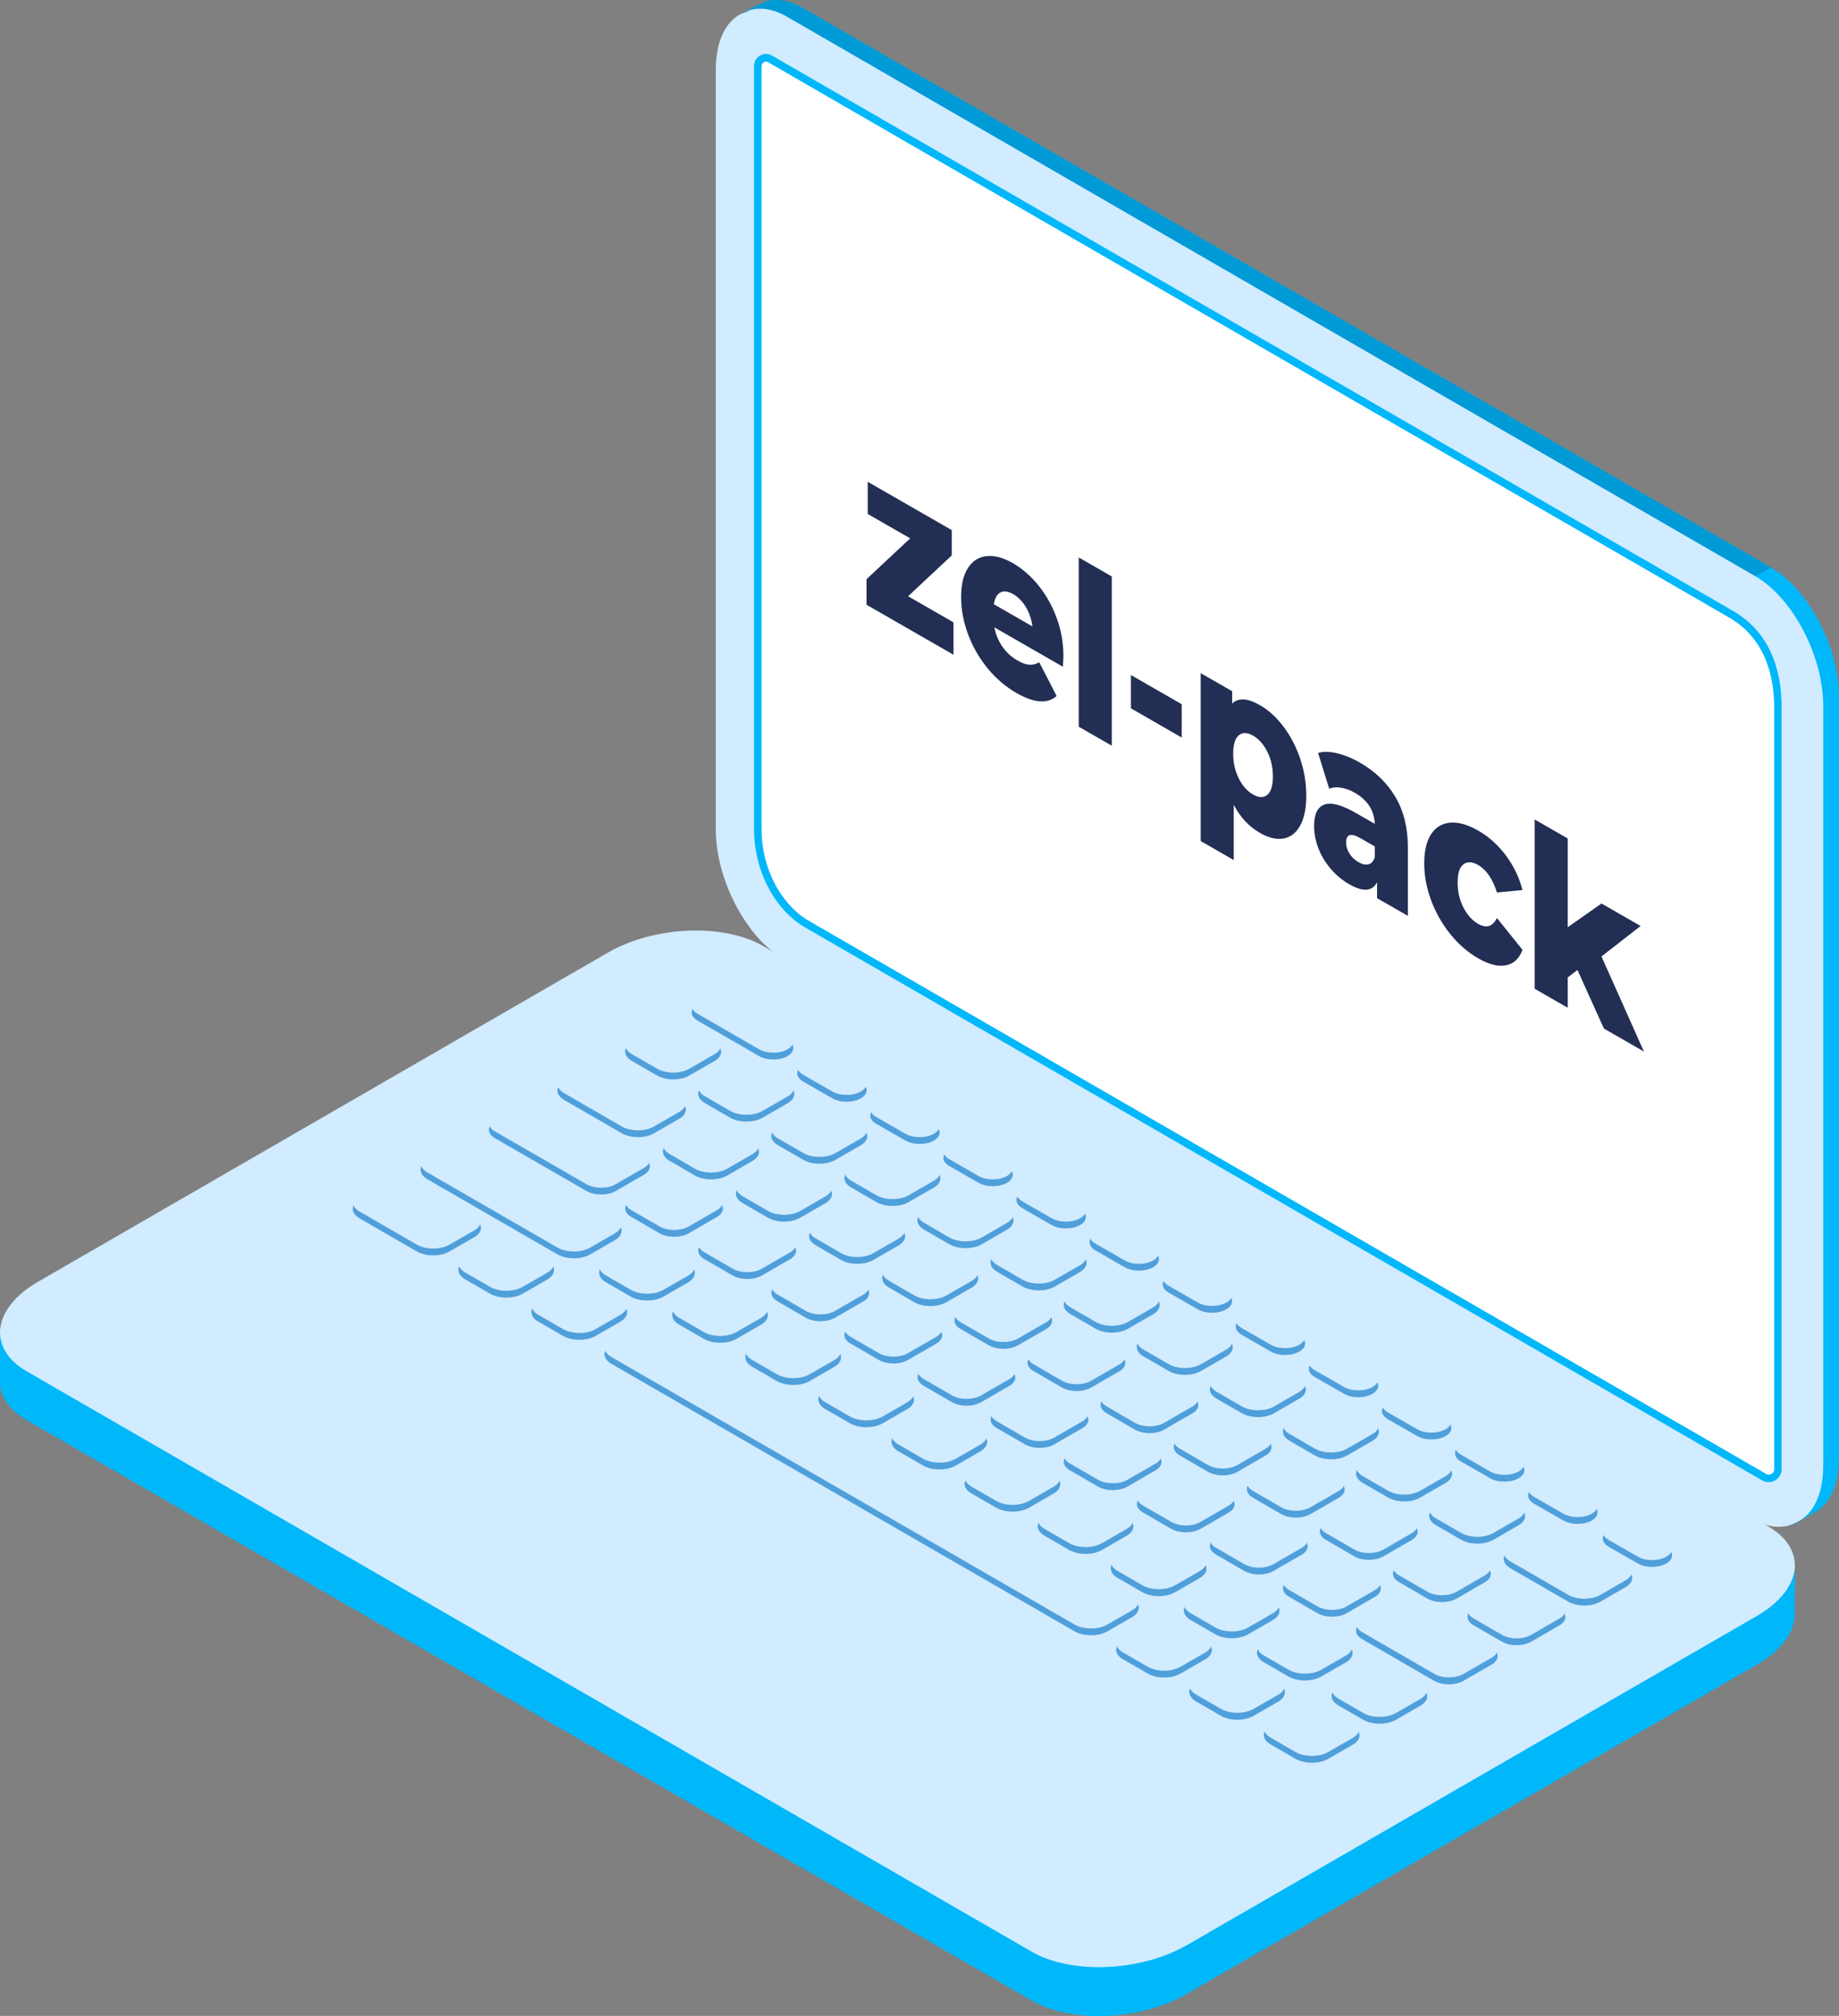 <?xml version="1.0" encoding="UTF-8"?> <svg xmlns="http://www.w3.org/2000/svg" id="Layer_1" data-name="Layer 1" viewBox="0 0 1433.1 1570.61"><rect x="0" y="0" width="1433.1" height="1570.61" fill="#808080" stroke="none"/> <defs> <style> .cls-1 { fill: #d1ebff; } .cls-2 { fill: #fff; } .cls-3 { fill: #222e54; } .cls-4 { fill: #4f9fdb; } .cls-5 { fill: #009ad6; } .cls-6 { fill: #00b7fa; } </style> </defs> <g> <path class="cls-6" d="m804,1558.54L20.9,1106.44c-13.8-8-20.7-18.6-20.9-29.7v-38.8c.2-13.5,10.2,10,29.5-1.2l444.4-256.6c35.7-20.6,89.7-22.9,120.7-5l783.1,452.1c10.3,6,17.8-19.3,20.5-11.3.9,2.7.3,38.2.4,41,.3,13.9-9.7,28.6-29.5,40l-444.4,256.6c-35.8,20.6-89.8,22.9-120.7,5Z"></path> <path class="cls-1" d="m804,1520.44L20.9,1068.34c-30.9-17.9-27-49,8.7-69.7l444.4-256.6c35.7-20.6,89.7-22.9,120.7-5l783.1,452.1c30.9,17.9,27,49-8.7,69.7l-444.4,256.6c-35.8,20.6-89.8,22.9-120.7,5Z"></path> <path class="cls-6" d="m804,1558.54c30.9,17.9,84.9,15.6,120.7-5v-38.1c-35.7,20.6-89.7,22.9-120.7,5v38.1Z"></path> <path class="cls-6" d="m804,1520.44L20.9,1068.34c-15-8.6-21.7-20.4-20.7-32.6-.1.6-.1,1.3-.2,2.1v38.8c.2,11.1,7.1,21.7,20.9,29.7l783.1,452.1v-38Z"></path> <path class="cls-1" d="m1369.1,1252.44l-444.4,256.6c-35.7,20.6-89.7,22.9-120.7,5L20.9,1061.94c-12.8-7.4-19.6-17.1-20.6-27.4-1.6,12.6,5.1,24.9,20.6,33.9l783.1,452.1c30.9,17.9,84.9,15.6,120.7-5l444.4-256.6c20.9-12.1,30.8-27.7,29.3-42.3-1.6,12.6-11.5,25.5-29.3,35.8Z"></path> <path class="cls-1" d="m625.7,1362.54l-278.7-160.9c-5.6-3.2-4.9-8.9,1.6-12.6l104.6-60.4c6.4-3.7,16.2-4.1,21.8-.9l278.7,160.9c5.6,3.2,4.9,8.8-1.6,12.6l-104.6,60.4c-6.5,3.7-16.2,4.1-21.8.9Z"></path> <path class="cls-1" d="m348.6,1195.64l104.6-60.4c6.4-3.7,16.2-4.1,21.8-.9l278.7,160.9c1.1.7,2,1.4,2.6,2.3,2.1-3.1,1.4-6.6-2.6-8.9l-278.7-160.9c-5.6-3.2-15.3-2.8-21.8.9l-104.6,60.4c-5.1,3-6.6,7.1-4.1,10.3.8-1.3,2.2-2.6,4.1-3.7Z"></path> <path class="cls-4" d="m543.6,795.14l48,27.7c6.1,3.5,16,3.5,22.1,0s6-9.2-.1-12.7l-48-27.7c-6.1-3.5-16-3.5-22.1,0-6,3.5-6,9.2.1,12.7Zm82.3,47.5l22.8,13.1c6.1,3.5,16,3.5,22.1,0s6-9.2-.1-12.7l-22.8-13.1c-6.1-3.5-16-3.5-22.1,0-6.1,3.5-6,9.2.1,12.7Zm56.9,32.9l22.8,13.1c6.1,3.5,16,3.5,22.1,0s6-9.2-.1-12.7l-22.8-13.1c-6.1-3.5-16-3.5-22.1,0-6,3.5-6,9.2.1,12.7Zm57,32.9l22.8,13.1c6.1,3.5,16,3.5,22.1,0s6-9.2-.1-12.7l-22.8-13.1c-6.1-3.5-16-3.5-22.1,0-6,3.5-6,9.2.1,12.7Zm57,32.9l22.8,13.1c6.1,3.5,16,3.5,22.1,0s6-9.2-.1-12.7l-22.8-13.1c-6.1-3.5-16-3.5-22.1,0-6.1,3.4-6.1,9.1.1,12.7Zm56.9,32.9l22.8,13.1c6.1,3.5,16,3.5,22.1,0s6-9.2-.1-12.7l-22.8-13.1c-6.1-3.5-16-3.5-22.1,0-6,3.4-6,9.1.1,12.7Zm57,32.8l22.8,13.1c6.1,3.5,16,3.5,22.1,0s6-9.2-.1-12.7l-22.8-13.1c-6.1-3.5-16-3.5-22.1,0-6.1,3.5-6,9.2.1,12.7Zm56.9,32.9l22.8,13.1c6.1,3.5,16,3.5,22.1,0s6-9.2-.1-12.7l-22.8-13.1c-6.1-3.5-16-3.5-22.1,0-6,3.5-6,9.2.1,12.7Zm57,32.9l22.8,13.1c6.1,3.5,16,3.5,22.1,0s6-9.2-.1-12.7l-22.8-13.1c-6.1-3.5-16-3.5-22.1,0-6,3.5-6,9.2.1,12.7Zm57,32.9l22.8,13.1c6.1,3.5,16,3.5,22.1,0s6-9.2-.1-12.7l-22.8-13.1c-6.1-3.5-16-3.5-22.1,0s-6.1,9.2.1,12.7Zm56.9,32.9l22.8,13.1c6.1,3.5,16,3.5,22.1,0s6-9.2-.1-12.7l-22.8-13.1c-6.1-3.5-16-3.5-22.1,0-6,3.5-6,9.2.1,12.7Zm57,32.9l22.8,13.1c6.1,3.5,16,3.5,22.1,0s6-9.2-.1-12.7l-22.8-13.1c-6.1-3.5-16-3.5-22.1,0-6.1,3.4-6,9.1.1,12.7Zm58.1,33.5l22.8,13.1c6.1,3.5,16,3.5,22.1,0s6-9.2-.1-12.7l-22.8-13.1c-6.1-3.5-16-3.5-22.1,0-6,3.5-6,9.2.1,12.7Zm-761.2-378.5l19.7,11.4c7,4,18.2,4,25.1,0l19.6-11.3c6.9-4,6.9-10.5-.1-14.5l-19.7-11.4c-7-4-18.2-4-25.1,0l-19.6,11.3c-6.9,4-6.8,10.5.1,14.5Zm101.8,44.3l19.6-11.3c6.9-4,6.9-10.5-.1-14.5l-19.7-11.4c-7-4-18.2-4-25.1,0l-19.6,11.3c-6.9,4-6.9,10.5.1,14.5l19.7,11.4c6.9,3.9,18.1,4,25.1,0Zm12.1,21.4l19.7,11.4c7,4,18.2,4,25.1,0l19.6-11.3c6.9-4,6.9-10.5-.1-14.5l-19.7-11.4c-7-4-18.2-4-25.1,0l-19.6,11.3c-6.9,4-6.8,10.5.1,14.5Zm57,32.9l19.7,11.4c7,4,18.2,4,25.1,0l19.6-11.3c6.9-4,6.9-10.5-.1-14.5l-19.7-11.4c-7-4-18.2-4-25.1,0l-19.6,11.3c-6.9,4-6.9,10.5.1,14.5Zm121.2,18.5l-19.7-11.4c-7-4-18.2-4-25.1,0l-19.6,11.3c-6.9,4-6.9,10.5.1,14.5l19.7,11.4c7,4,18.2,4,25.1,0l19.6-11.3c6.9-4,6.9-10.4-.1-14.5Zm57,32.9l-19.7-11.4c-7-4-18.2-4-25.1,0l-19.6,11.3c-6.9,4-6.9,10.5.1,14.5l19.7,11.4c7,4,18.2,4,25.1,0l19.6-11.3c6.9-4,6.8-10.5-.1-14.5Zm57,32.9l-19.7-11.4c-7-4-18.2-4-25.1,0l-19.6,11.3c-6.9,4-6.9,10.5.1,14.5l19.7,11.4c7,4,18.2,4,25.1,0l19.6-11.3c6.8-4,6.8-10.5-.1-14.5Zm56.9,32.9l-19.7-11.4c-7-4-18.2-4-25.1,0l-19.6,11.3c-6.9,4-6.9,10.5.1,14.5l19.7,11.4c7,4,18.2,4,25.1,0l19.6-11.3c6.9-4,6.9-10.5-.1-14.5Zm57,32.9l-19.7-11.4c-7-4-18.2-4-25.1,0l-19.6,11.3c-6.9,4-6.9,10.5.1,14.5l19.7,11.4c7,4,18.2,4,25.1,0l19.6-11.3c6.9-4,6.8-10.5-.1-14.5Zm56.9,32.9l-19.7-11.4c-7-4-18.2-4-25.1,0l-19.6,11.3c-6.9,4-6.9,10.5.1,14.5l19.7,11.4c7,4,18.2,4,25.1,0l19.6-11.3c6.9-4,6.9-10.5-.1-14.5Zm-7.3,47.2l19.7,11.4c7,4,18.2,4,25.1,0l19.6-11.3c6.9-4,6.9-10.5-.1-14.5l-19.7-11.4c-7-4-18.2-4-25.1,0l-19.6,11.3c-6.9,4-6.8,10.5.1,14.5Zm121.3,18.5l-19.7-11.4c-7-4-18.2-4-25.1,0l-19.6,11.3c-6.9,4-6.9,10.5.1,14.5l19.7,11.4c7,4,18.2,4,25.1,0l19.6-11.3c6.8-4,6.8-10.4-.1-14.5Zm83.4,48.2l-45-26c-7-4-18.2-4-25.1,0l-19.6,11.3c-6.9,4-6.9,10.5.1,14.5l45,26c7,4,18.2,4,25.1,0l19.6-11.3c6.9-4,6.8-10.5-.1-14.5Zm-827.1-365.1l45,26c7,4,18.2,4,25.1,0l19.6-11.3c6.9-4,6.9-10.5-.1-14.5l-45-26c-7-4-18.2-4-25.1,0l-19.6,11.3c-6.8,4-6.8,10.5.1,14.5Zm82.3,47.5l19.7,11.4c7,4,18.2,4,25.1,0l19.6-11.3c6.9-4,6.9-10.5-.1-14.5l-19.7-11.4c-7-4-18.2-4-25.1,0l-19.6,11.3c-6.9,4-6.9,10.5.1,14.5Zm76.6,44.3c7,4,18.2,4,25.1,0l19.6-11.3c6.9-4,6.9-10.5-.1-14.5l-19.7-11.4c-7-4-18.2-4-25.1,0l-19.6,11.3c-6.9,4-6.9,10.5.1,14.5l19.7,11.4Zm57,32.9c7,4,18.2,4,25.1,0l19.6-11.3c6.9-4,6.9-10.5-.1-14.5l-19.7-11.4c-7-4-18.2-4-25.1,0l-19.6,11.3c-6.9,4-6.9,10.5.1,14.5l19.7,11.4Zm56.8-4.3l-19.6,11.3c-6.9,4-6.9,10.5.1,14.5l19.7,11.4c7,4,18.2,4,25.1,0l19.5-11.3c6.9-4,6.9-10.5-.1-14.5l-19.7-11.4c-6.9-4-18.1-4-25,0Zm58.1,32.2l-22,12.7c-6.2,3.6-6.2,9.5.1,13.1l22.1,12.8c6.3,3.6,16.4,3.6,22.7,0l22-12.7c6.2-3.6,6.2-9.5-.1-13.1l-22.1-12.8c-6.3-3.6-16.4-3.6-22.7,0Zm57,32.9l-22,12.7c-6.2,3.6-6.2,9.5.1,13.1l22.1,12.8c6.3,3.6,16.4,3.6,22.7,0l22-12.7c6.2-3.6,6.2-9.5-.1-13.1l-22.1-12.8c-6.3-3.6-16.5-3.6-22.7,0Zm56.9,32.8l-22,12.7c-6.2,3.6-6.2,9.5.1,13.1l22.1,12.8c6.3,3.6,16.4,3.6,22.7,0l22-12.7c6.2-3.6,6.2-9.5-.1-13.1l-22.1-12.8c-6.3-3.5-16.4-3.6-22.7,0Zm57,32.9l-22,12.7c-6.2,3.6-6.2,9.5.1,13.1l22.1,12.8c6.3,3.6,16.4,3.6,22.7,0l22-12.7c6.2-3.6,6.2-9.5-.1-13.1l-22.1-12.8c-6.3-3.6-16.4-3.6-22.7,0Zm57,32.9l-22,12.7c-6.2,3.6-6.2,9.5.1,13.1l22.1,12.8c6.3,3.6,16.4,3.6,22.7,0l22-12.7c6.2-3.6,6.2-9.5-.1-13.1l-22.1-12.8c-6.3-3.6-16.5-3.6-22.7,0Zm79.8,71.5l22-12.7c6.2-3.6,6.2-9.5-.1-13.1l-22.1-12.8c-6.3-3.6-16.4-3.6-22.7,0l-22,12.7c-6.2,3.6-6.2,9.5.1,13.1l22.1,12.8c6.3,3.6,16.5,3.6,22.7,0Zm57,32.9l22-12.7c6.2-3.6,6.2-9.5-.1-13.1l-22.1-12.8c-6.3-3.6-16.4-3.6-22.7,0l-22,12.7c-6.2,3.6-6.2,9.5.1,13.1l22.1,12.8c6.3,3.6,16.4,3.6,22.7,0Zm80,7.8l-22.1-12.8c-6.3-3.6-16.4-3.6-22.7,0l-22,12.7c-6.2,3.6-6.2,9.5.1,13.1l22.1,12.8c6.3,3.6,16.4,3.6,22.7,0l22-12.7c6.3-3.6,6.2-9.5-.1-13.1Zm-829.4-366.5l71.4,41.2c6.3,3.6,16.4,3.6,22.7,0l22-12.7c6.2-3.6,6.2-9.5-.1-13.1l-71.4-41.2c-6.3-3.6-16.4-3.6-22.7,0l-22,12.7c-6.2,3.6-6.2,9.5.1,13.1Zm106.2,61.3l22.1,12.8c6.3,3.6,16.4,3.6,22.7,0l22-12.7c6.2-3.6,6.2-9.5-.1-13.1l-22.1-12.8c-6.3-3.6-16.4-3.6-22.7,0l-22,12.7c-6.2,3.6-6.1,9.5.1,13.1Zm57,32.9l22.1,12.8c6.3,3.6,16.4,3.6,22.7,0l22-12.7c6.2-3.6,6.2-9.5-.1-13.1l-22.1-12.8c-6.3-3.6-16.4-3.6-22.7,0l-22,12.7c-6.2,3.6-6.2,9.5.1,13.1Zm57,32.9l22.1,12.8c6.3,3.6,16.4,3.6,22.7,0l22-12.7c6.2-3.6,6.2-9.5-.1-13.1l-22.1-12.8c-6.3-3.6-16.4-3.6-22.7,0l-22,12.7c-6.3,3.6-6.2,9.5.1,13.1Zm101.7,45.7l22-12.7c6.2-3.6,6.2-9.5-.1-13.1l-22.1-12.8c-6.3-3.6-16.4-3.6-22.7,0l-22,12.7c-6.2,3.6-6.2,9.5.1,13.1l22.1,12.8c6.3,3.6,16.5,3.6,22.7,0Zm57,32.9l22-12.7c6.2-3.6,6.2-9.5-.1-13.1l-22.1-12.8c-6.3-3.6-16.4-3.6-22.7,0l-22,12.7c-6.2,3.6-6.2,9.5.1,13.1l22.1,12.8c6.3,3.6,16.4,3.6,22.7,0Zm56.9,32.9l22-12.7c6.2-3.6,6.2-9.5-.1-13.1l-22.1-12.8c-6.3-3.6-16.4-3.6-22.7,0l-22,12.7c-6.2,3.6-6.2,9.5.1,13.1l22.1,12.8c6.3,3.6,16.5,3.6,22.7,0Zm57,32.9l22-12.7c6.2-3.6,6.2-9.5-.1-13.1l-22.1-12.8c-6.3-3.6-16.4-3.6-22.7,0l-22,12.7c-6.2,3.6-6.2,9.5.1,13.1l22.1,12.8c6.3,3.6,16.5,3.6,22.7,0Zm57,32.9l22-12.7c6.2-3.6,6.2-9.5-.1-13.1l-22.1-12.8c-6.3-3.6-16.4-3.6-22.7,0l-22,12.7c-6.2,3.6-6.2,9.5.1,13.1l22.1,12.8c6.3,3.5,16.4,3.6,22.7,0Zm56.9,32.8l22-12.7c6.2-3.6,6.2-9.5-.1-13.1l-22.1-12.8c-6.3-3.6-16.4-3.6-22.7,0l-22,12.7c-6.2,3.6-6.2,9.5.1,13.1l22.1,12.8c6.3,3.6,16.5,3.6,22.7,0Zm12.2,20.1l22.1,12.8c6.3,3.6,16.4,3.6,22.7,0l22-12.7c6.2-3.6,6.2-9.5-.1-13.1l-22.1-12.8c-6.3-3.6-16.4-3.6-22.7,0l-22,12.7c-6.2,3.6-6.2,9.5.1,13.1Zm157.8,39.6l-56.3-32.4c-6.3-3.6-16.4-3.6-22.7,0l-22,12.7c-6.2,3.6-6.2,9.5.1,13.1l56.2,32.5c6.3,3.6,16.4,3.6,22.7,0l22-12.7c6.3-3.7,6.3-9.5,0-13.2Zm-829.3-364.9l101.3,58.5c7.1,4.1,18.6,4.1,25.6,0l19.1-11c7.1-4.1,7-10.7-.1-14.8l-101.3-58.5c-7.1-4.1-18.6-4.1-25.6,0l-19.1,11c-7,4.1-7,10.7.1,14.8Zm139.2,80.3l19.2,11.1c7.1,4.1,18.6,4.1,25.6,0l19.1-11c7.1-4.1,7-10.7-.1-14.8l-19.2-11.1c-7.1-4.1-18.6-4.1-25.6,0l-19.1,11c-7.1,4.1-7,10.8.1,14.8Zm56.9,32.9l19.2,11.1c7.1,4.1,18.6,4.1,25.6,0l19.1-11c7.1-4.1,7-10.7-.1-14.8l-19.2-11.1c-7.1-4.1-18.6-4.1-25.6,0l-19.1,11c-7,4.1-7,10.7.1,14.8Zm57,32.9l19.2,11.1c7.1,4.1,18.6,4.1,25.6,0l19.1-11c7.1-4.1,7-10.7-.1-14.8l-19.2-11.1c-7.1-4.1-18.6-4.1-25.6,0l-19.1,11c-7.1,4.1-7,10.7.1,14.8Zm56.9,32.9l19.2,11.1c7.1,4.1,18.6,4.1,25.6,0l19.1-11c7.1-4.1,7-10.7-.1-14.8l-19.2-11.1c-7.1-4.1-18.6-4.1-25.6,0l-19.1,11c-7,4.1-7,10.7.1,14.8Zm57,32.9l19.2,11.1c7.1,4.1,18.6,4.1,25.6,0l19.1-11c7.1-4.1,7-10.7-.1-14.8l-19.2-11.1c-7.1-4.1-18.6-4.1-25.6,0l-19.1,11c-7,4.1-7,10.7.1,14.8Zm57,32.9l19.2,11.1c7.1,4.1,18.6,4.1,25.6,0l19.1-11c7.1-4.1,7-10.7-.1-14.8l-19.2-11.1c-7.1-4.1-18.6-4.1-25.6,0l-19.1,11c-7.1,4.1-7,10.7.1,14.8Zm56.9,32.9l19.2,11.1c7.1,4.1,18.6,4.1,25.6,0l19.1-11c7.1-4.1,7-10.7-.1-14.8l-19.2-11.1c-7.1-4.1-18.6-4.1-25.6,0l-19.1,11c-7,4-7,10.7.1,14.8Zm57,32.9l19.2,11.1c7.1,4.1,18.6,4.1,25.6,0l19.1-11c7.1-4.1,7-10.7-.1-14.8l-19.2-11.1c-7.1-4.1-18.6-4.1-25.6,0l-19.1,11c-7.1,4-7,10.7.1,14.8Zm56.9,32.8l19.2,11.1c7.1,4.1,18.6,4.1,25.6,0l19.1-11c7.1-4.1,7-10.7-.1-14.8l-19.2-11.1c-7.1-4.1-18.6-4.1-25.6,0l-19.1,11c-7,4.1-7,10.7.1,14.8Zm57,32.9l19.2,11.1c7.1,4.1,18.6,4.1,25.6,0l19.1-11c7.1-4.1,7-10.7-.1-14.8l-19.2-11.1c-7.1-4.1-18.6-4.1-25.6,0l-19.1,11c-7,4.1-7,10.7.1,14.8Zm122,19l-19.2-11.1c-7.1-4.1-18.6-4.1-25.6,0l-19.1,11c-7.1,4.1-7,10.7.1,14.8l19.2,11.1c7.1,4.1,18.6,4.1,25.6,0l19.1-11c7-4.1,7-10.7-.1-14.8Zm-737.5-364.9l-44.5-25.7c-7.1-4.1-18.6-4.1-25.6,0l-19.1,11c-7.1,4.1-7,10.7.1,14.8l44.5,25.7c7.1,4.1,18.6,4.1,25.6,0l19.1-11c7.1-4.1,7-10.7-.1-14.8Zm57,32.9l-19.2-11.1c-7.1-4.1-18.6-4.1-25.6,0l-19.1,11c-7.1,4.1-7,10.7.1,14.8l19.2,11.1c7.1,4.1,18.6,4.1,25.6,0l19.1-11c7-4.1,7-10.7-.1-14.8Zm56.9,32.9l-19.2-11.1c-7.1-4.1-18.6-4.1-25.6,0l-19.1,11c-7.1,4.1-7,10.7.1,14.8l19.2,11.1c7.1,4.1,18.6,4.1,25.6,0l19.1-11c7.1-4.1,7-10.7-.1-14.8Zm398.8,230.2l-361-208.4c-7.1-4.1-18.6-4.1-25.6,0l-19.1,11c-7.1,4.1-7,10.7.1,14.8l360.9,208.4c7.1,4.1,18.6,4.1,25.6,0l19.1-11c7.1-4.1,7.1-10.7,0-14.8Zm56.9,32.9l-19.2-11.1c-7.1-4.1-18.6-4.1-25.6,0l-19.1,11c-7.1,4.1-7,10.7.1,14.8l19.2,11.1c7.1,4.1,18.6,4.1,25.6,0l19.1-11c7.1-4.1,7-10.7-.1-14.8Zm57,32.9l-19.2-11.1c-7.1-4.1-18.6-4.1-25.6,0l-19.1,11c-7.1,4.1-7,10.7.1,14.8l19.2,11.1c7.1,4.1,18.6,4.1,25.6,0l19.1-11c7-4.1,7-10.8-.1-14.8Zm58.1,33.5l-19.2-11.1c-7.1-4.1-18.6-4.1-25.6,0l-19.1,11c-7.1,4.1-7,10.7.1,14.8l19.2,11.1c7.1,4.1,18.6,4.1,25.6,0l19.1-11c7.1-4.1,7-10.7-.1-14.8Z"></path> <path class="cls-1" d="m543.6,789.84l48,27.7c6.1,3.5,16,3.5,22.1,0s6-9.2-.1-12.7l-48-27.7c-6.1-3.5-16-3.5-22.1,0-6,3.5-6,9.2.1,12.7Zm82.3,47.5l22.8,13.1c6.1,3.5,16,3.5,22.1,0s6-9.2-.1-12.7l-22.8-13.1c-6.1-3.5-16-3.5-22.1,0-6.1,3.5-6,9.2.1,12.7Zm56.9,32.9l22.8,13.1c6.1,3.5,16,3.5,22.1,0s6-9.2-.1-12.7l-22.8-13.1c-6.1-3.5-16-3.5-22.1,0-6,3.5-6,9.2.1,12.7Zm57,32.9l22.8,13.1c6.1,3.5,16,3.5,22.1,0s6-9.2-.1-12.7l-22.8-13.1c-6.1-3.5-16-3.5-22.1,0-6,3.5-6,9.2.1,12.7Zm57,32.9l22.8,13.1c6.1,3.5,16,3.5,22.1,0s6-9.2-.1-12.7l-22.8-13.1c-6.1-3.5-16-3.5-22.1,0-6.1,3.4-6.1,9.1.1,12.7Zm56.9,32.9l22.8,13.1c6.1,3.5,16,3.5,22.1,0s6-9.2-.1-12.7l-22.8-13.1c-6.1-3.5-16-3.5-22.1,0-6,3.4-6,9.1.1,12.7Zm57,32.8l22.8,13.1c6.1,3.5,16,3.5,22.1,0s6-9.2-.1-12.7l-22.8-13.1c-6.1-3.5-16-3.5-22.1,0s-6,9.2.1,12.7Zm56.9,32.9l22.8,13.1c6.1,3.5,16,3.5,22.1,0s6-9.2-.1-12.7l-22.8-13.1c-6.1-3.5-16-3.5-22.1,0-6,3.5-6,9.2.1,12.7Zm57,32.9l22.8,13.1c6.1,3.5,16,3.5,22.1,0s6-9.2-.1-12.7l-22.8-13.1c-6.1-3.5-16-3.5-22.1,0-6,3.5-6,9.2.1,12.7Zm57,32.9l22.8,13.1c6.1,3.5,16,3.5,22.1,0s6-9.2-.1-12.7l-22.8-13.1c-6.1-3.5-16-3.5-22.1,0s-6.1,9.2.1,12.7Zm56.9,32.9l22.8,13.1c6.1,3.5,16,3.5,22.1,0s6-9.2-.1-12.7l-22.8-13.1c-6.1-3.5-16-3.5-22.1,0-6,3.5-6,9.2.1,12.7Zm57,32.9l22.8,13.1c6.1,3.5,16,3.5,22.1,0s6-9.2-.1-12.7l-22.8-13.1c-6.1-3.5-16-3.5-22.1,0-6.1,3.4-6,9.1.1,12.7Zm58.1,33.5l22.8,13.1c6.1,3.5,16,3.5,22.1,0s6-9.2-.1-12.7l-22.8-13.1c-6.1-3.5-16-3.5-22.1,0-6,3.5-6,9.2.1,12.7Zm-761.2-378.5l19.7,11.4c7,4,18.2,4,25.1,0l19.6-11.3c6.9-4,6.9-10.5-.1-14.5l-19.7-11.4c-7-4-18.2-4-25.1,0l-19.6,11.3c-6.9,4-6.8,10.5.1,14.5Zm101.8,44.3l19.6-11.3c6.9-4,6.9-10.5-.1-14.5l-19.7-11.4c-7-4-18.2-4-25.1,0l-19.6,11.3c-6.9,4-6.9,10.5.1,14.5l19.7,11.4c6.9,3.9,18.1,4,25.1,0Zm12.1,21.4l19.7,11.4c7,4,18.2,4,25.1,0l19.6-11.3c6.9-4,6.9-10.5-.1-14.5l-19.7-11.4c-7-4-18.2-4-25.1,0l-19.6,11.3c-6.9,4-6.8,10.5.1,14.5Zm57,32.9l19.7,11.4c7,4,18.2,4,25.1,0l19.6-11.3c6.9-4,6.9-10.5-.1-14.5l-19.7-11.4c-7-4-18.2-4-25.1,0l-19.6,11.3c-6.9,4-6.9,10.5.1,14.5Zm121.2,18.5l-19.7-11.4c-7-4-18.2-4-25.1,0l-19.6,11.3c-6.9,4-6.9,10.5.1,14.5l19.7,11.4c7,4,18.2,4,25.1,0l19.6-11.3c6.9-4,6.9-10.4-.1-14.5Zm57,32.9l-19.7-11.4c-7-4-18.2-4-25.1,0l-19.6,11.3c-6.9,4-6.9,10.5.1,14.5l19.7,11.4c7,4,18.2,4,25.1,0l19.6-11.3c6.9-4,6.8-10.5-.1-14.5Zm57,32.9l-19.7-11.4c-7-4-18.2-4-25.1,0l-19.6,11.3c-6.9,4-6.9,10.5.1,14.5l19.7,11.4c7,4,18.2,4,25.1,0l19.6-11.3c6.8-4,6.8-10.5-.1-14.5Zm56.9,32.9l-19.7-11.4c-7-4-18.2-4-25.1,0l-19.6,11.3c-6.9,4-6.9,10.5.1,14.5l19.7,11.4c7,4,18.2,4,25.1,0l19.6-11.3c6.9-4,6.9-10.5-.1-14.5Zm57,32.9l-19.7-11.4c-7-4-18.2-4-25.1,0l-19.6,11.3c-6.9,4-6.9,10.5.1,14.5l19.7,11.4c7,4,18.2,4,25.1,0l19.6-11.3c6.9-4,6.8-10.5-.1-14.5Zm56.9,32.9l-19.7-11.4c-7-4-18.2-4-25.1,0l-19.6,11.3c-6.9,4-6.9,10.5.1,14.5l19.7,11.4c7,4,18.2,4,25.1,0l19.6-11.3c6.9-4,6.9-10.5-.1-14.5Zm-7.3,47.2l19.7,11.4c7,4,18.2,4,25.1,0l19.6-11.3c6.9-4,6.9-10.5-.1-14.5l-19.7-11.4c-7-4-18.2-4-25.1,0l-19.6,11.3c-6.9,4-6.8,10.5.1,14.5Zm121.3,18.5l-19.7-11.4c-7-4-18.2-4-25.1,0l-19.6,11.3c-6.9,4-6.9,10.5.1,14.5l19.7,11.4c7,4,18.2,4,25.1,0l19.6-11.3c6.8-4,6.8-10.4-.1-14.5Zm83.4,48.2l-45-26c-7-4-18.2-4-25.1,0l-19.6,11.3c-6.9,4-6.9,10.5.1,14.5l45,26c7,4,18.2,4,25.1,0l19.6-11.3c6.9-4,6.8-10.5-.1-14.5Zm-827.1-365.1l45,26c7,4,18.2,4,25.1,0l19.6-11.3c6.9-4,6.9-10.5-.1-14.5l-45-26c-7-4-18.2-4-25.1,0l-19.6,11.3c-6.8,4-6.8,10.5.1,14.5Zm82.3,47.5l19.7,11.4c7,4,18.2,4,25.1,0l19.6-11.3c6.9-4,6.9-10.5-.1-14.5l-19.7-11.4c-7-4-18.2-4-25.1,0l-19.6,11.3c-6.9,4-6.9,10.5.1,14.5Zm76.6,44.3c7,4,18.2,4,25.1,0l19.6-11.3c6.9-4,6.9-10.5-.1-14.5l-19.7-11.4c-7-4-18.2-4-25.1,0l-19.6,11.3c-6.9,4-6.9,10.5.1,14.5l19.7,11.4Zm57,32.9c7,4,18.2,4,25.1,0l19.6-11.3c6.9-4,6.9-10.5-.1-14.5l-19.7-11.4c-7-4-18.2-4-25.1,0l-19.6,11.3c-6.9,4-6.9,10.5.1,14.5l19.7,11.4Zm56.8-4.3l-19.6,11.3c-6.9,4-6.9,10.5.1,14.5l19.7,11.4c7,4,18.2,4,25.1,0l19.6-11.3c6.9-4,6.9-10.5-.1-14.5l-19.7-11.4c-7-4-18.2-4-25.1,0Zm58.1,32.2l-22,12.7c-6.2,3.6-6.2,9.5.1,13.1l22.1,12.8c6.3,3.6,16.4,3.6,22.7,0l22-12.7c6.2-3.6,6.2-9.5-.1-13.1l-22.1-12.8c-6.3-3.6-16.4-3.6-22.7,0Zm57,32.9l-22,12.7c-6.2,3.6-6.2,9.5.1,13.1l22.1,12.8c6.3,3.6,16.4,3.6,22.7,0l22-12.7c6.2-3.6,6.2-9.5-.1-13.1l-22.1-12.8c-6.3-3.6-16.5-3.7-22.7,0Zm56.9,32.8l-22,12.7c-6.2,3.6-6.2,9.5.1,13.1l22.1,12.8c6.3,3.6,16.4,3.6,22.7,0l22-12.7c6.2-3.6,6.2-9.5-.1-13.1l-22.1-12.8c-6.3-3.6-16.4-3.6-22.7,0Zm57,32.9l-22,12.7c-6.2,3.6-6.2,9.5.1,13.1l22.1,12.8c6.3,3.6,16.4,3.6,22.7,0l22-12.7c6.2-3.6,6.2-9.5-.1-13.1l-22.1-12.8c-6.3-3.6-16.4-3.6-22.7,0Zm57,32.9l-22,12.7c-6.2,3.6-6.2,9.5.1,13.1l22.1,12.8c6.3,3.6,16.4,3.6,22.7,0l22-12.7c6.2-3.6,6.2-9.5-.1-13.1l-22.1-12.8c-6.3-3.6-16.5-3.6-22.7,0Zm79.8,71.5l22-12.7c6.2-3.6,6.2-9.5-.1-13.1l-22.1-12.8c-6.3-3.6-16.4-3.6-22.7,0l-22,12.7c-6.2,3.6-6.2,9.5.1,13.1l22.1,12.8c6.3,3.6,16.5,3.6,22.7,0Zm57,32.9l22-12.7c6.2-3.6,6.2-9.5-.1-13.1l-22.1-12.8c-6.3-3.6-16.4-3.6-22.7,0l-22,12.7c-6.2,3.6-6.2,9.5.1,13.1l22.1,12.8c6.3,3.6,16.4,3.6,22.7,0Zm80,7.8l-22.1-12.8c-6.3-3.6-16.4-3.6-22.7,0l-22,12.7c-6.2,3.6-6.2,9.5.1,13.1l22.1,12.8c6.3,3.6,16.4,3.6,22.7,0l22-12.7c6.3-3.6,6.2-9.5-.1-13.1Zm-829.4-366.5l71.4,41.2c6.3,3.6,16.4,3.6,22.7,0l22-12.7c6.2-3.6,6.2-9.5-.1-13.1l-71.4-41.2c-6.3-3.6-16.4-3.6-22.7,0l-22,12.7c-6.2,3.6-6.2,9.5.1,13.1Zm106.2,61.3l22.1,12.8c6.3,3.6,16.4,3.6,22.7,0l22-12.7c6.2-3.6,6.2-9.5-.1-13.1l-22.1-12.8c-6.3-3.6-16.4-3.6-22.7,0l-22,12.7c-6.2,3.6-6.1,9.5.1,13.1Zm57,32.9l22.1,12.8c6.3,3.6,16.4,3.6,22.7,0l22-12.7c6.2-3.6,6.2-9.5-.1-13.1l-22.1-12.8c-6.3-3.6-16.4-3.6-22.7,0l-22,12.7c-6.2,3.6-6.2,9.5.1,13.1Zm57,32.9l22.1,12.8c6.3,3.6,16.4,3.6,22.7,0l22-12.7c6.2-3.6,6.2-9.5-.1-13.1l-22.1-12.8c-6.3-3.6-16.4-3.6-22.7,0l-22,12.7c-6.3,3.6-6.2,9.5.1,13.1Zm101.7,45.7l22-12.7c6.2-3.6,6.2-9.5-.1-13.1l-22.1-12.8c-6.3-3.6-16.4-3.6-22.7,0l-22,12.7c-6.2,3.6-6.2,9.5.1,13.1l22.1,12.8c6.3,3.6,16.5,3.6,22.7,0Zm57,32.9l22-12.7c6.2-3.6,6.2-9.5-.1-13.1l-22.1-12.8c-6.3-3.6-16.4-3.6-22.7,0l-22,12.7c-6.2,3.6-6.2,9.5.1,13.1l22.1,12.8c6.3,3.6,16.4,3.6,22.7,0Zm56.9,32.9l22-12.7c6.2-3.6,6.2-9.5-.1-13.1l-22.1-12.8c-6.3-3.6-16.4-3.6-22.7,0l-22,12.7c-6.2,3.6-6.2,9.5.1,13.1l22.1,12.8c6.3,3.6,16.5,3.6,22.7,0Zm57,32.9l22-12.7c6.2-3.6,6.2-9.5-.1-13.1l-22.1-12.8c-6.3-3.6-16.4-3.6-22.7,0l-22,12.7c-6.2,3.6-6.2,9.5.1,13.1l22.1,12.8c6.3,3.5,16.5,3.6,22.7,0Zm57,32.8l22-12.7c6.2-3.6,6.2-9.5-.1-13.1l-22.1-12.8c-6.3-3.6-16.4-3.6-22.7,0l-22,12.7c-6.2,3.6-6.2,9.5.1,13.1l22.1,12.8c6.3,3.6,16.4,3.7,22.7,0Zm56.9,32.9l22-12.7c6.2-3.6,6.2-9.5-.1-13.1l-22.1-12.8c-6.3-3.6-16.4-3.6-22.7,0l-22,12.7c-6.2,3.6-6.2,9.5.1,13.1l22.1,12.8c6.3,3.6,16.5,3.6,22.7,0Zm12.2,20.1l22.1,12.8c6.3,3.6,16.4,3.6,22.7,0l22-12.7c6.2-3.6,6.2-9.5-.1-13.1l-22.1-12.8c-6.3-3.6-16.4-3.6-22.7,0l-22,12.7c-6.2,3.6-6.2,9.5.1,13.1Zm157.8,39.6l-56.2-32.5c-6.3-3.6-16.4-3.6-22.7,0l-22,12.7c-6.2,3.6-6.2,9.5.1,13.1l56.2,32.5c6.3,3.6,16.4,3.6,22.7,0l22-12.7c6.2-3.6,6.2-9.4-.1-13.1Zm-829.3-364.9l101.3,58.5c7.1,4.1,18.6,4.1,25.6,0l19.1-11c7.1-4.1,7-10.7-.1-14.8l-101.3-58.5c-7.1-4.1-18.6-4.1-25.6,0l-19.1,11c-7,4.1-7,10.7.1,14.8Zm139.2,80.3l19.2,11.1c7.1,4.1,18.6,4.1,25.6,0l19.1-11c7.1-4.1,7-10.7-.1-14.8l-19.2-11.1c-7.1-4.1-18.6-4.1-25.6,0l-19.1,11c-7.1,4.1-7,10.7.1,14.8Zm56.9,32.9l19.2,11.1c7.1,4.1,18.6,4.1,25.6,0l19.1-11c7.1-4.1,7-10.7-.1-14.8l-19.2-11.1c-7.1-4.1-18.6-4.1-25.6,0l-19.1,11c-7,4.1-7,10.7.1,14.8Zm57,32.9l19.2,11.1c7.1,4.1,18.6,4.1,25.6,0l19.1-11c7.1-4.1,7-10.7-.1-14.8l-19.2-11.1c-7.1-4.1-18.6-4.1-25.6,0l-19.1,11c-7.1,4.1-7,10.7.1,14.8Zm56.9,32.9l19.2,11.1c7.1,4.1,18.6,4.1,25.6,0l19.1-11c7.1-4.1,7-10.7-.1-14.8l-19.2-11.1c-7.1-4.1-18.6-4.1-25.6,0l-19.1,11c-7,4.1-7,10.7.1,14.8Zm57,32.9l19.2,11.1c7.1,4.1,18.6,4.1,25.6,0l19.1-11c7.1-4.1,7-10.7-.1-14.8l-19.2-11.1c-7.1-4.1-18.6-4.1-25.6,0l-19.1,11c-7,4.1-7,10.7.1,14.8Zm57,32.9l19.2,11.1c7.1,4.1,18.6,4.1,25.6,0l19.1-11c7.1-4.1,7-10.7-.1-14.8l-19.2-11.1c-7.1-4.1-18.6-4.1-25.6,0l-19.1,11c-7.1,4.1-7,10.7.1,14.8Zm56.9,32.9l19.2,11.1c7.1,4.1,18.6,4.1,25.6,0l19.1-11c7.1-4.1,7-10.7-.1-14.8l-19.2-11.1c-7.1-4.1-18.6-4.1-25.6,0l-19.1,11c-7,4-7,10.7.1,14.8Zm57,32.8l19.2,11.1c7.1,4.1,18.6,4.1,25.6,0l19.1-11c7.1-4.1,7-10.7-.1-14.8l-19.2-11.1c-7.1-4.1-18.6-4.1-25.6,0l-19.1,11c-7.1,4.1-7,10.7.1,14.8Zm56.9,32.9l19.2,11.1c7.1,4.1,18.6,4.1,25.6,0l19.1-11c7.1-4.1,7-10.7-.1-14.8l-19.2-11.1c-7.1-4.1-18.6-4.1-25.6,0l-19.1,11c-7,4.1-7,10.7.1,14.8Zm57,32.9l19.2,11.1c7.1,4.1,18.6,4.1,25.6,0l19.1-11c7.1-4.1,7-10.7-.1-14.8l-19.2-11.1c-7.1-4.1-18.6-4.1-25.6,0l-19.1,11c-7,4.1-7,10.7.1,14.8Zm122,19l-19.2-11.1c-7.1-4.1-18.6-4.1-25.6,0l-19.1,11c-7.1,4.1-7,10.7.1,14.8l19.2,11.1c7.1,4.1,18.6,4.1,25.6,0l19.1-11c7-4.1,7-10.7-.1-14.8Zm-737.5-364.9l-44.5-25.7c-7.1-4.1-18.6-4.1-25.6,0l-19.1,11c-7.1,4.1-7,10.7.1,14.8l44.5,25.7c7.1,4.1,18.6,4.1,25.6,0l19.1-11c7.1-4.1,7-10.7-.1-14.8Zm57,32.9l-19.2-11.1c-7.1-4.1-18.6-4.1-25.6,0l-19.1,11c-7.1,4.1-7,10.7.1,14.8l19.2,11.1c7.1,4.1,18.6,4.1,25.6,0l19.1-11c7-4.1,7-10.7-.1-14.8Zm56.9,32.9l-19.2-11.1c-7.1-4.1-18.6-4.1-25.6,0l-19.1,11c-7.1,4.1-7,10.7.1,14.8l19.2,11.1c7.1,4.1,18.6,4.1,25.6,0l19.1-11c7.1-4.1,7-10.7-.1-14.8Zm398.8,230.2l-361-208.4c-7.1-4.1-18.6-4.1-25.6,0l-19.1,11c-7.1,4.1-7,10.7.1,14.8l360.9,208.4c7.1,4.1,18.6,4.1,25.6,0l19.1-11c7.1-4.1,7.1-10.7,0-14.8Zm56.9,32.9l-19.2-11.1c-7.1-4.1-18.6-4.1-25.6,0l-19.1,11c-7.1,4.1-7,10.7.1,14.8l19.2,11.1c7.1,4.1,18.6,4.1,25.6,0l19.1-11c7.1-4.1,7-10.7-.1-14.8Zm57,32.8l-19.2-11.1c-7.1-4.1-18.6-4.1-25.6,0l-19.1,11c-7.1,4.1-7,10.7.1,14.8l19.2,11.1c7.1,4.1,18.6,4.1,25.6,0l19.1-11c7-4,7-10.7-.1-14.8Zm58.1,33.6l-19.2-11.1c-7.1-4.1-18.6-4.1-25.6,0l-19.1,11c-7.1,4.1-7,10.7.1,14.8l19.2,11.1c7.1,4.1,18.6,4.1,25.6,0l19.1-11c7.1-4.1,7-10.7-.1-14.8Z"></path> <g> <path class="cls-1" d="m1365.3,1183.24l-754.6-435.9c-29.2-16.9-52.9-62.1-52.9-101.1V54.34c0-38.9,23.7-56.9,52.9-40l754.6,435.9c29.2,16.9,52.9,62.1,52.9,101.1v591.9c0,38.9-23.6,56.8-52.9,40Z"></path> <path class="cls-2" d="m1372.2,1152.74l-746.6-431.2c-23.5-14.9-38-44.8-38-75.3V51.44c0-7.2,7.9-11.7,14.1-8.1.7.4,748.8,432.6,748.8,432.6,28,16.1,38,44.8,38,75.3v593.4c0,7.8-8.4,12.6-15.1,8.8-.5-.3-1-.5-1.2-.7Z"></path> <path class="cls-6" d="m1350.5,475.94S602.5,43.74,601.7,43.34c-6.2-3.7-14.1.8-14.1,8.1v594.8c0,30.5,14.5,60.4,38,75.3,0,0,747.2,431.6,747.7,431.9,6.7,3.8,15.1-1,15.1-8.8v-593.4c.1-30.5-9.9-59.2-37.9-75.3Zm32.1,668.8c0,2.6-2.2,4.2-4.2,4.2-.7,0-1.4-.2-2.1-.6l-747.7-431.9c-21.2-13.5-35.1-41.1-35.1-70.2V51.44c0-2.1,1.8-3.4,3.5-3.4.6,0,1.2.2,1.7.5l748.8,432.6c29,16.7,35.1,47.4,35.1,70.2v593.4Z"></path> <path class="cls-6" d="m1380.3,442.24L625.8,6.34c-11.6-6.7-22.2-7.9-31-4.5-1.1.4-15.9,8.3-16.9,8.9,9-4.4,20.4-3.5,32.9,3.7l754.5,435.8c29.2,16.9,52.9,62.1,52.9,101.1v591.9c0,24.3-9.2,40.4-23.3,45,1.1.1,2.6-.4,4.6-1.6.7-.4,16.7-9.4,17.3-9.9,10-7,16.3-21.5,16.3-41.5v-591.9c.1-39-23.6-84.2-52.8-101.1Z"></path> <path class="cls-5" d="m1380.3,442.24L625.8,6.34c-11.6-6.7-22.2-7.9-31-4.5-1.1.4-15.9,8.3-16.9,8.9,9-4.4,20.4-3.5,32.9,3.7l754.5,435.8,15-8Z"></path> <path class="cls-1" d="m1367.9,448.94L613.3,13.04c-12-6.9-23-7.9-31.9-4.1,7.6-1.2,16.3.6,25.5,6l754.6,435.9c29.2,16.9,52.9,62.1,52.9,101.1v591.9c0,23-8.3,38.5-21,44.1,16.3-2.6,27.4-19.4,27.4-46v-591.9c0-39-23.7-84.2-52.9-101.1Z"></path> </g> </g> <g> <path class="cls-3" d="m743.03,484.87v25.24l-67.78-38.95v-19.91l34.03-31.81-33.08-19v-25.06l65.48,37.62v19.73l-34.03,31.81,35.38,20.33Z"></path> <path class="cls-3" d="m828.3,519.47l-53.41-30.69c1.08,5.6,3.19,10.63,6.3,15.08,3.12,4.46,7.03,8.04,11.73,10.74,3.52,2.02,6.58,3.13,9.15,3.3,2.57.18,5.17-.46,7.79-1.92l13.56,26.27c-7.14,6.32-17.58,5.54-31.32-2.35-8.59-4.93-16.13-11.4-22.64-19.41-6.51-8-11.55-16.82-15.12-26.46-3.57-9.63-5.35-19.25-5.35-28.85s1.74-16.98,5.22-22.5c3.48-5.52,8.29-8.66,14.44-9.39,6.14-.73,13.06,1.11,20.74,5.52,7.32,4.21,13.96,10.01,19.93,17.4,5.96,7.4,10.69,15.86,14.17,25.38,3.48,9.52,5.22,19.44,5.22,29.75,0,.24-.13,2.94-.41,8.12Zm-48.74-57.86c-2.67,1.43-4.36,4.49-5.08,9.16l30.09,17.29c-.72-5.51-2.42-10.51-5.08-15.01-2.67-4.49-5.99-7.88-9.96-10.17-3.98-2.29-7.3-2.71-9.96-1.28Z"></path> <path class="cls-3" d="m840.64,434.32l25.76,14.8v131.87l-25.76-14.8v-131.87Z"></path> <path class="cls-3" d="m881.31,525.93l39.58,22.74v25.95l-39.58-22.75v-25.95Z"></path> <path class="cls-3" d="m1000.13,566.03c5.47,7.23,9.81,15.53,13.01,24.89,3.21,9.37,4.81,19.03,4.81,28.98s-1.61,17.77-4.81,23.45c-3.21,5.68-7.55,8.99-13.01,9.94-5.47.95-11.55-.5-18.23-4.34-8.59-4.93-15.41-12.23-20.47-21.89v43.01l-25.76-14.8v-130.81l24.54,14.1v9.6c4.79-4.71,12.02-4.29,21.69,1.27,6.69,3.84,12.76,9.38,18.23,16.61Zm-12.54,53.22c2.89-2.43,4.34-7.19,4.34-14.3s-1.45-13.54-4.34-19.29c-2.89-5.75-6.6-9.92-11.12-12.52-4.52-2.6-8.23-2.68-11.12-.25-2.89,2.42-4.34,7.19-4.34,14.3s1.44,13.54,4.34,19.29c2.89,5.75,6.6,9.92,11.12,12.52,4.52,2.6,8.22,2.68,11.12.26Z"></path> <path class="cls-3" d="m1087.5,621.03c6.42,10.97,9.62,23.99,9.62,39.03v53.5l-23.99-13.79v-12.44c-3.71,7.23-10.94,7.76-21.69,1.58-5.69-3.27-10.62-7.41-14.78-12.4-4.16-4.99-7.3-10.33-9.42-15.99-2.12-5.66-3.19-11.34-3.19-17.03,0-9.12,2.67-14.67,8-16.64,5.33-1.97,13.56.24,24.67,6.62l14.64,8.41c-.45-10.45-5.65-18.53-15.59-24.24-3.52-2.02-7.1-3.33-10.71-3.93-3.62-.59-6.69-.32-9.22.83l-8.68-27.91c4.07-1.22,9.01-1.13,14.84.26,5.83,1.39,11.68,3.78,17.56,7.16,12.2,7.01,21.51,16,27.93,26.98Zm-21.01,52.35c2.26-.6,3.88-2.45,4.88-5.55v-8.35l-11.12-6.39c-7.5-4.31-11.25-3.21-11.25,3.31,0,2.96.86,5.82,2.58,8.59,1.72,2.76,4.07,5,7.05,6.72s5.6,2.27,7.86,1.67Z"></path> <path class="cls-3" d="m1130.2,727.77c-6.42-7.95-11.41-16.75-14.98-26.38-3.57-9.63-5.35-19.25-5.35-28.85s1.78-17.13,5.35-22.6c3.57-5.47,8.56-8.47,14.98-8.99,6.42-.52,13.69,1.56,21.83,6.23,8.31,4.78,15.5,11.25,21.55,19.41,6.05,8.16,10.35,17.11,12.88,26.86l-19.93,1.88c-3.34-10.57-8.22-17.7-14.64-21.39-4.61-2.65-8.43-2.83-11.45-.54-3.03,2.29-4.54,6.99-4.54,14.1s1.51,13.75,4.54,19.58c3.03,5.83,6.85,10.07,11.45,12.71,6.42,3.69,11.3,2.17,14.64-4.56l19.93,24.78c-2.53,6.84-6.83,10.86-12.88,12.06-6.06,1.2-13.24-.59-21.55-5.37-8.13-4.67-15.41-10.99-21.83-18.94Z"></path> <path class="cls-3" d="m1229.29,755.74l-7.59,5.77v23.64l-25.76-14.8v-131.87l25.76,14.8v69.13l26.3-18.48,30.5,17.53-30.5,23.71,33.08,74.1-31.18-17.92-20.61-45.61Z"></path> </g> </svg> 